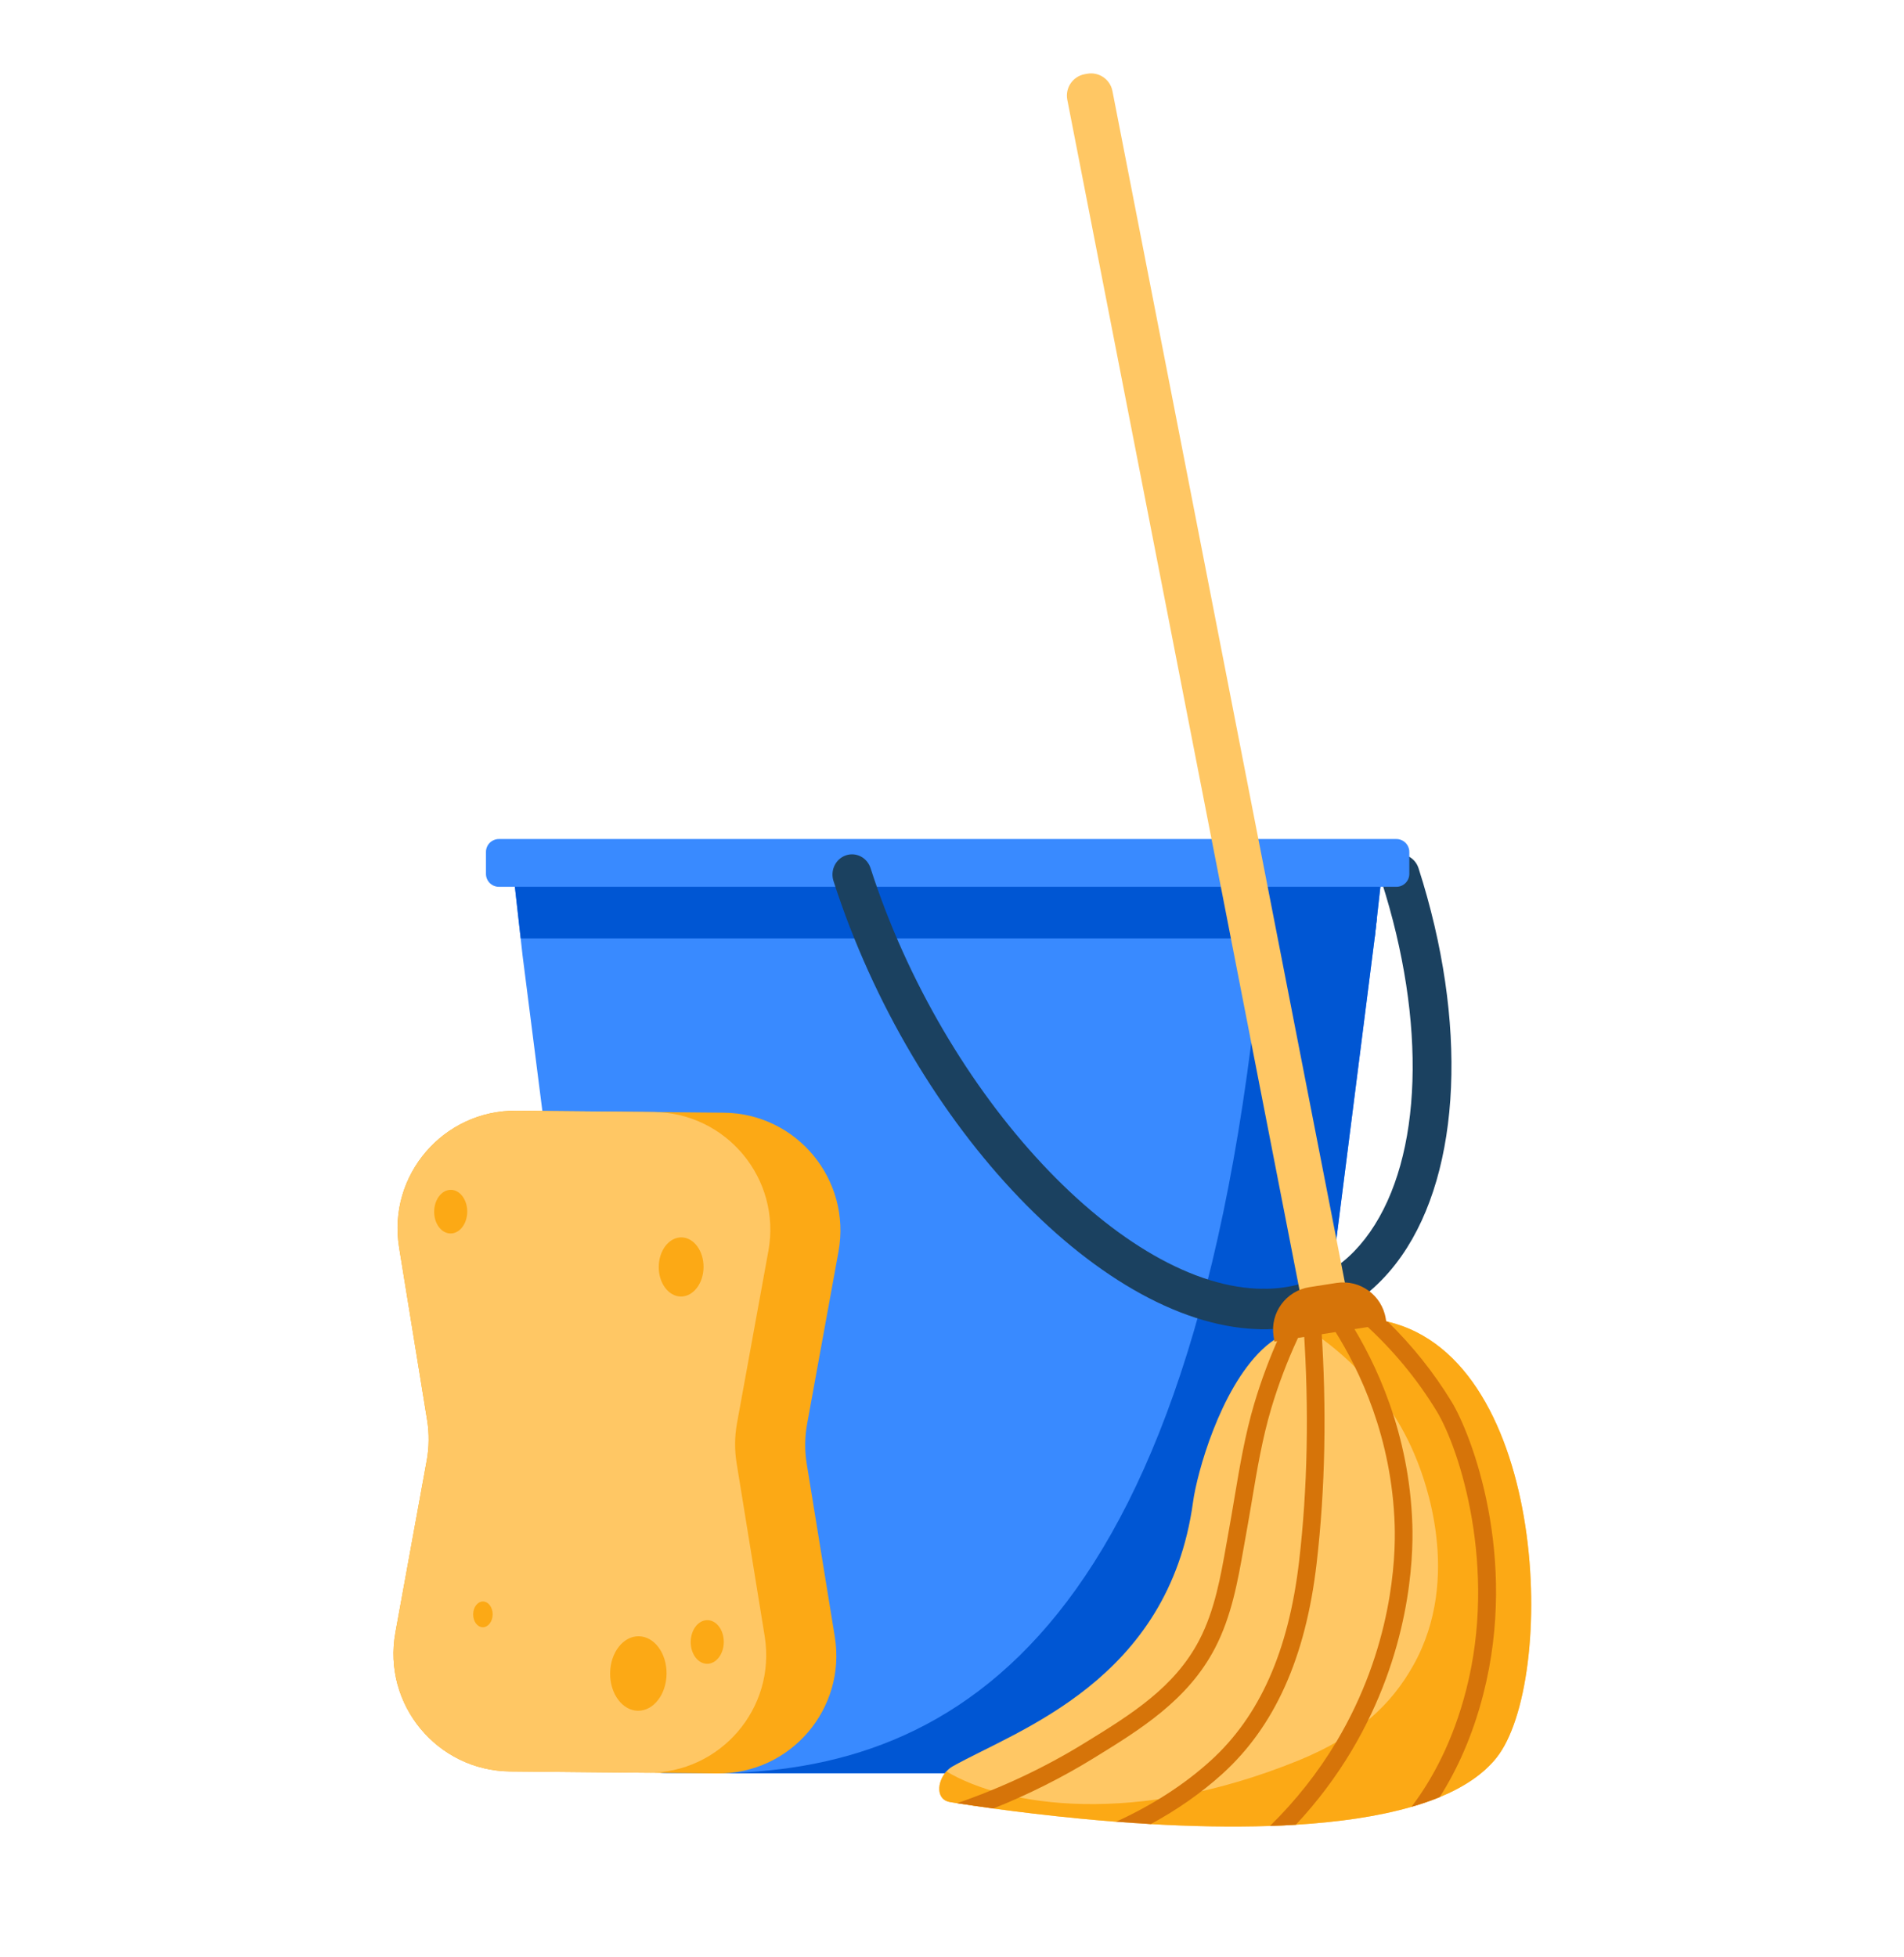 <svg xmlns="http://www.w3.org/2000/svg" xmlns:xlink="http://www.w3.org/1999/xlink" width="720" viewBox="0 0 540 555" height="740" preserveAspectRatio="xMidYMid meet"><defs><clipPath id="c3e6d6c9bd"><path d="M 302 20.258 L 382 20.258 L 382 368 L 302 368 Z M 302 20.258 " clip-rule="nonzero"></path></clipPath></defs><path fill="#398aff" d="M 392.422 243.27 L 390.488 260.445 L 389.855 266.09 L 361.41 489.93 C 360.582 497.273 355.043 502.785 348.477 502.785 L 189.051 502.785 C 182.48 502.785 176.941 497.273 176.113 489.93 L 148.203 270.895 L 147.727 266.613 L 147.672 266.09 L 145.105 243.27 Z M 392.422 243.27 " fill-opacity="1" fill-rule="nonzero"></path><path fill="#0056d3" d="M 392.422 243.27 L 145.105 243.27 L 147.672 266.09 L 389.855 266.09 Z M 392.422 243.27 " fill-opacity="1" fill-rule="nonzero"></path><path fill="#0056d3" d="M 390.492 260.445 L 389.855 266.09 L 361.41 489.93 C 360.582 497.281 355.043 502.789 348.477 502.789 L 201.805 502.789 C 271.703 502.789 341.609 462.559 358.555 260.445 Z M 390.492 260.445 " fill-opacity="1" fill-rule="nonzero"></path><path fill="#1b4160" d="M 358.434 376.906 C 355.371 376.906 352.887 374.34 352.887 371.172 C 352.887 368.004 355.371 365.438 358.434 365.438 C 370.973 365.438 381.113 360.016 388.566 349.328 C 403.438 327.996 404.672 289.855 391.789 249.789 C 390.824 246.785 392.395 243.539 395.301 242.539 C 398.203 241.539 401.344 243.164 402.312 246.172 C 416.301 289.672 414.48 331.77 397.559 356.039 C 388.039 369.691 374.508 376.906 358.434 376.906 Z M 358.434 376.906 " fill-opacity="1" fill-rule="nonzero"></path><path fill="#398aff" d="M 141.496 237.906 L 396.027 237.906 C 396.516 237.906 396.984 238 397.434 238.188 C 397.883 238.371 398.281 238.637 398.625 238.98 C 398.969 239.324 399.234 239.723 399.422 240.172 C 399.609 240.621 399.703 241.09 399.703 241.578 L 399.703 247.785 C 399.703 248.27 399.609 248.738 399.422 249.188 C 399.234 249.637 398.969 250.035 398.625 250.379 C 398.281 250.723 397.883 250.988 397.434 251.176 C 396.984 251.359 396.516 251.453 396.027 251.453 L 141.496 251.453 C 141.012 251.453 140.543 251.359 140.094 251.176 C 139.641 250.988 139.246 250.723 138.898 250.379 C 138.555 250.035 138.289 249.637 138.105 249.188 C 137.918 248.738 137.824 248.27 137.824 247.785 L 137.824 241.578 C 137.824 241.09 137.918 240.621 138.105 240.172 C 138.289 239.723 138.555 239.324 138.898 238.98 C 139.246 238.637 139.641 238.371 140.094 238.188 C 140.543 238 141.012 237.906 141.496 237.906 Z M 141.496 237.906 " fill-opacity="1" fill-rule="nonzero"></path><path fill="#1b4160" d="M 358.434 376.906 C 313.676 376.906 258.926 319.883 236.387 249.789 C 235.418 246.785 236.992 243.539 239.895 242.539 C 242.801 241.539 245.941 243.164 246.906 246.172 C 267.695 310.82 318.77 365.438 358.434 365.438 C 361.496 365.438 363.977 368.004 363.977 371.172 C 363.977 374.34 361.496 376.906 358.434 376.906 Z M 358.434 376.906 " fill-opacity="1" fill-rule="nonzero"></path><path fill="#ffc764" d="M 424.387 498.457 C 420.66 503.109 415.133 506.754 408.32 509.566 L 408.316 509.566 C 405.812 510.598 403.137 511.512 400.312 512.328 C 390.746 515.094 379.48 516.672 367.516 517.402 C 365.094 517.551 362.645 517.664 360.176 517.746 C 349.086 518.117 337.582 517.852 326.406 517.211 C 323.082 517.02 319.789 516.801 316.539 516.551 C 313.043 516.281 309.609 515.98 306.254 515.656 C 297.359 514.805 289.031 513.797 281.738 512.797 C 278.02 512.289 274.57 511.777 271.445 511.293 C 270.766 511.188 270.102 511.082 269.457 510.977 C 265.418 510.336 265.695 505.297 268.414 502.289 C 268.922 501.715 269.531 501.215 270.215 500.828 C 288.707 490.469 331.453 476.488 338.359 425.898 C 339.488 417.602 346.027 394.09 357.914 382.719 C 359.465 381.234 361.117 379.996 362.809 378.965 C 364.285 378.062 365.797 377.316 367.305 376.703 C 368.027 376.41 368.746 376.145 369.465 375.906 C 369.57 375.871 369.68 375.836 369.785 375.801 C 371.262 375.324 372.719 374.965 374.109 374.684 C 375.637 374.379 377.094 374.172 378.434 374.039 C 379.809 373.895 381.062 373.824 382.156 373.777 C 382.531 373.762 382.887 373.754 383.223 373.742 C 384.281 373.711 385.328 373.723 386.352 373.773 C 388.879 373.887 391.297 374.223 393.602 374.77 C 439.332 385.551 441.574 476.988 424.387 498.457 Z M 424.387 498.457 " fill-opacity="1" fill-rule="nonzero"></path><path fill="#fca915" d="M 424.387 498.457 C 420.66 503.109 415.133 506.754 408.32 509.566 L 408.316 509.566 C 405.812 510.598 403.137 511.512 400.312 512.328 C 390.746 515.094 379.48 516.672 367.516 517.402 C 365.094 517.551 362.645 517.664 360.176 517.746 C 349.086 518.117 337.582 517.852 326.406 517.211 C 323.082 517.02 319.734 515.895 316.539 516.551 C 313.043 516.281 309.609 515.98 306.254 515.656 C 297.359 514.805 289.031 513.797 281.738 512.797 C 278.02 512.289 274.57 511.777 271.445 511.293 C 270.766 511.188 270.102 511.082 269.457 510.977 C 265.418 510.336 265.695 505.297 268.414 502.289 C 285.309 512.328 322.121 517.914 368.141 499.227 C 385.32 492.254 394.656 483.234 400.863 472.145 C 414.875 447.113 403.785 418.965 401.887 414.145 C 393.387 392.574 377.285 380.758 369.465 375.906 C 369.57 375.871 369.68 375.836 369.785 375.801 C 371.262 375.324 372.719 374.965 374.109 374.684 C 375.637 374.379 377.094 374.172 378.434 374.039 C 379.809 373.895 381.062 373.824 382.156 373.777 C 382.531 373.762 382.887 373.754 383.223 373.742 C 384.281 373.711 385.328 373.723 386.352 373.773 C 388.879 373.887 391.297 374.223 393.602 374.77 C 439.332 385.551 441.574 476.988 424.387 498.457 Z M 424.387 498.457 " fill-opacity="1" fill-rule="nonzero"></path><path fill="#d67409" d="M 420.672 480.43 C 417.613 492.34 413.176 501.922 408.32 509.566 L 408.316 509.566 C 405.812 510.598 403.137 511.512 400.312 512.328 C 406.332 504.383 412.121 493.594 415.824 479.184 C 424.75 444.461 414.016 410.883 407.418 400.066 C 401.918 391.039 395.098 382.801 387.16 375.574 C 386.637 375.09 386.359 374.438 386.352 373.773 C 388.879 373.887 391.297 374.223 393.602 374.77 C 400.59 381.598 406.664 389.215 411.695 397.465 C 417.227 406.535 430.746 441.242 420.672 480.43 Z M 420.672 480.43 " fill-opacity="1" fill-rule="nonzero"></path><path fill="#d67409" d="M 383.328 496.418 C 378.859 503.906 373.539 510.961 367.516 517.402 C 365.094 517.551 362.645 517.664 360.176 517.746 C 367.48 510.598 373.855 502.535 379.027 493.859 C 394.887 467.242 395.863 441.988 395.547 432.367 C 394.742 407.707 385.719 388.598 378.297 376.91 C 377.719 375.996 377.805 374.848 378.434 374.039 C 379.809 373.895 381.062 373.824 382.156 373.777 C 382.297 373.906 382.422 374.059 382.527 374.227 C 390.281 386.441 399.707 406.414 400.555 432.203 C 400.887 442.266 399.863 468.668 383.328 496.418 Z M 383.328 496.418 " fill-opacity="1" fill-rule="nonzero"></path><path fill="#d67409" d="M 373.414 443.285 C 370.305 470.008 361.539 489.551 346.609 503.043 C 340.723 508.359 333.961 513.098 326.406 517.211 C 323.082 517.02 319.789 516.801 316.539 516.551 C 326.828 511.848 335.789 506.074 343.254 499.328 C 357.238 486.695 365.477 468.172 368.441 442.711 C 370.855 421.961 371.293 399.684 369.734 376.5 C 369.719 376.258 369.734 376.023 369.785 375.801 C 371.262 375.324 372.719 374.965 374.109 374.684 C 374.465 375.078 374.691 375.594 374.727 376.164 C 376.301 399.656 375.863 422.234 373.414 443.285 Z M 373.414 443.285 " fill-opacity="1" fill-rule="nonzero"></path><path fill="#d67409" d="M 367.98 379.688 C 365.062 385.98 362.57 392.574 360.566 399.273 C 358.012 407.82 356.512 416.797 355.059 425.477 C 354.559 428.457 354.043 431.531 353.492 434.559 C 353.246 435.906 353.008 437.25 352.773 438.598 C 351.074 448.238 349.32 458.211 344.602 467.297 C 336.926 482.078 323.352 490.422 310.227 498.492 L 310.141 498.547 C 301.168 504.062 291.66 508.828 281.738 512.797 C 278.02 512.289 274.57 511.777 271.445 511.293 C 284.172 506.898 296.277 501.195 307.516 494.285 L 307.602 494.23 C 320.727 486.16 333.121 478.539 340.16 464.988 C 344.52 456.586 346.207 446.996 347.84 437.73 C 348.082 436.371 348.32 435.02 348.566 433.664 C 349.113 430.672 349.621 427.609 350.117 424.652 C 351.602 415.82 353.129 406.691 355.77 397.844 C 357.691 391.406 360.062 385.062 362.809 378.965 C 364.285 378.062 365.797 377.316 367.305 376.703 C 368.16 377.41 368.473 378.633 367.98 379.688 Z M 367.98 379.688 " fill-opacity="1" fill-rule="nonzero"></path><g clip-path="url(#c3e6d6c9bd)"><path fill="#ffc764" d="M 381.703 365.082 L 368.883 367.453 L 302.691 28.23 C 302.07 24.875 304.285 21.656 307.641 21.035 L 308.316 20.914 C 311.668 20.293 314.891 22.508 315.512 25.859 Z M 381.703 365.082 " fill-opacity="1" fill-rule="nonzero"></path></g><path fill="#d67409" d="M 371.391 364.969 L 379.082 363.77 C 385.742 362.734 391.992 367.297 393.031 373.953 L 393.262 375.453 L 361.434 380.402 L 361.199 378.906 C 360.164 372.25 364.73 366.004 371.391 364.969 Z M 371.391 364.969 " fill-opacity="1" fill-rule="nonzero"></path><path fill="#fca915" d="M 236.762 464.105 C 240.078 484.547 224.176 503.051 203.453 502.852 L 144.695 502.289 C 123.973 502.09 108.426 483.285 112.137 462.914 L 121.039 414.043 C 121.715 410.301 121.754 406.469 121.145 402.711 L 113.184 353.684 C 109.863 333.242 125.77 314.738 146.492 314.938 L 205.25 315.5 C 225.973 315.695 241.52 334.504 237.812 354.879 L 228.91 403.742 C 228.227 407.488 228.191 411.32 228.801 415.074 Z M 236.762 464.105 " fill-opacity="1" fill-rule="nonzero"></path><path fill="#ffc764" d="M 217.926 354.688 C 221.633 334.312 206.086 315.508 185.363 315.309 L 146.496 314.934 C 125.773 314.734 109.867 333.246 113.188 353.684 L 121.145 402.715 C 121.754 406.469 121.719 410.297 121.039 414.043 L 112.133 462.918 C 108.426 483.289 123.973 502.086 144.695 502.285 L 183.562 502.664 C 204.289 502.859 220.195 484.359 216.871 463.918 L 208.914 414.883 C 208.301 411.125 208.34 407.297 209.023 403.551 Z M 127.77 349.75 C 125.172 349.727 123.102 346.941 123.133 343.523 C 123.168 340.105 125.297 337.352 127.887 337.379 C 130.473 337.402 132.547 340.195 132.512 343.613 C 132.48 347.031 130.359 349.773 127.77 349.75 Z M 136.918 461.406 C 135.391 461.387 134.164 459.738 134.191 457.723 C 134.207 455.711 135.465 454.086 136.992 454.102 C 138.523 454.117 139.738 455.762 139.723 457.773 C 139.707 459.793 138.449 461.414 136.918 461.406 Z M 180.941 485.082 C 176.52 485.039 172.984 480.277 173.039 474.441 C 173.09 468.609 176.723 463.918 181.145 463.961 C 185.57 464 189.105 468.766 189.047 474.598 C 188.988 480.43 185.363 485.121 180.941 485.082 Z M 186.828 359.18 C 186.867 354.555 189.754 350.824 193.262 350.859 C 196.773 350.891 199.578 354.68 199.535 359.305 C 199.496 363.938 196.609 367.66 193.098 367.625 C 189.59 367.594 186.777 363.812 186.828 359.18 Z M 200.523 471.766 C 197.934 471.738 195.859 468.953 195.895 465.535 C 195.926 462.121 198.047 459.367 200.637 459.391 C 203.227 459.418 205.305 462.211 205.273 465.629 C 205.242 469.047 203.113 471.789 200.523 471.766 Z M 200.523 471.766 " fill-opacity="1" fill-rule="nonzero"></path></svg>